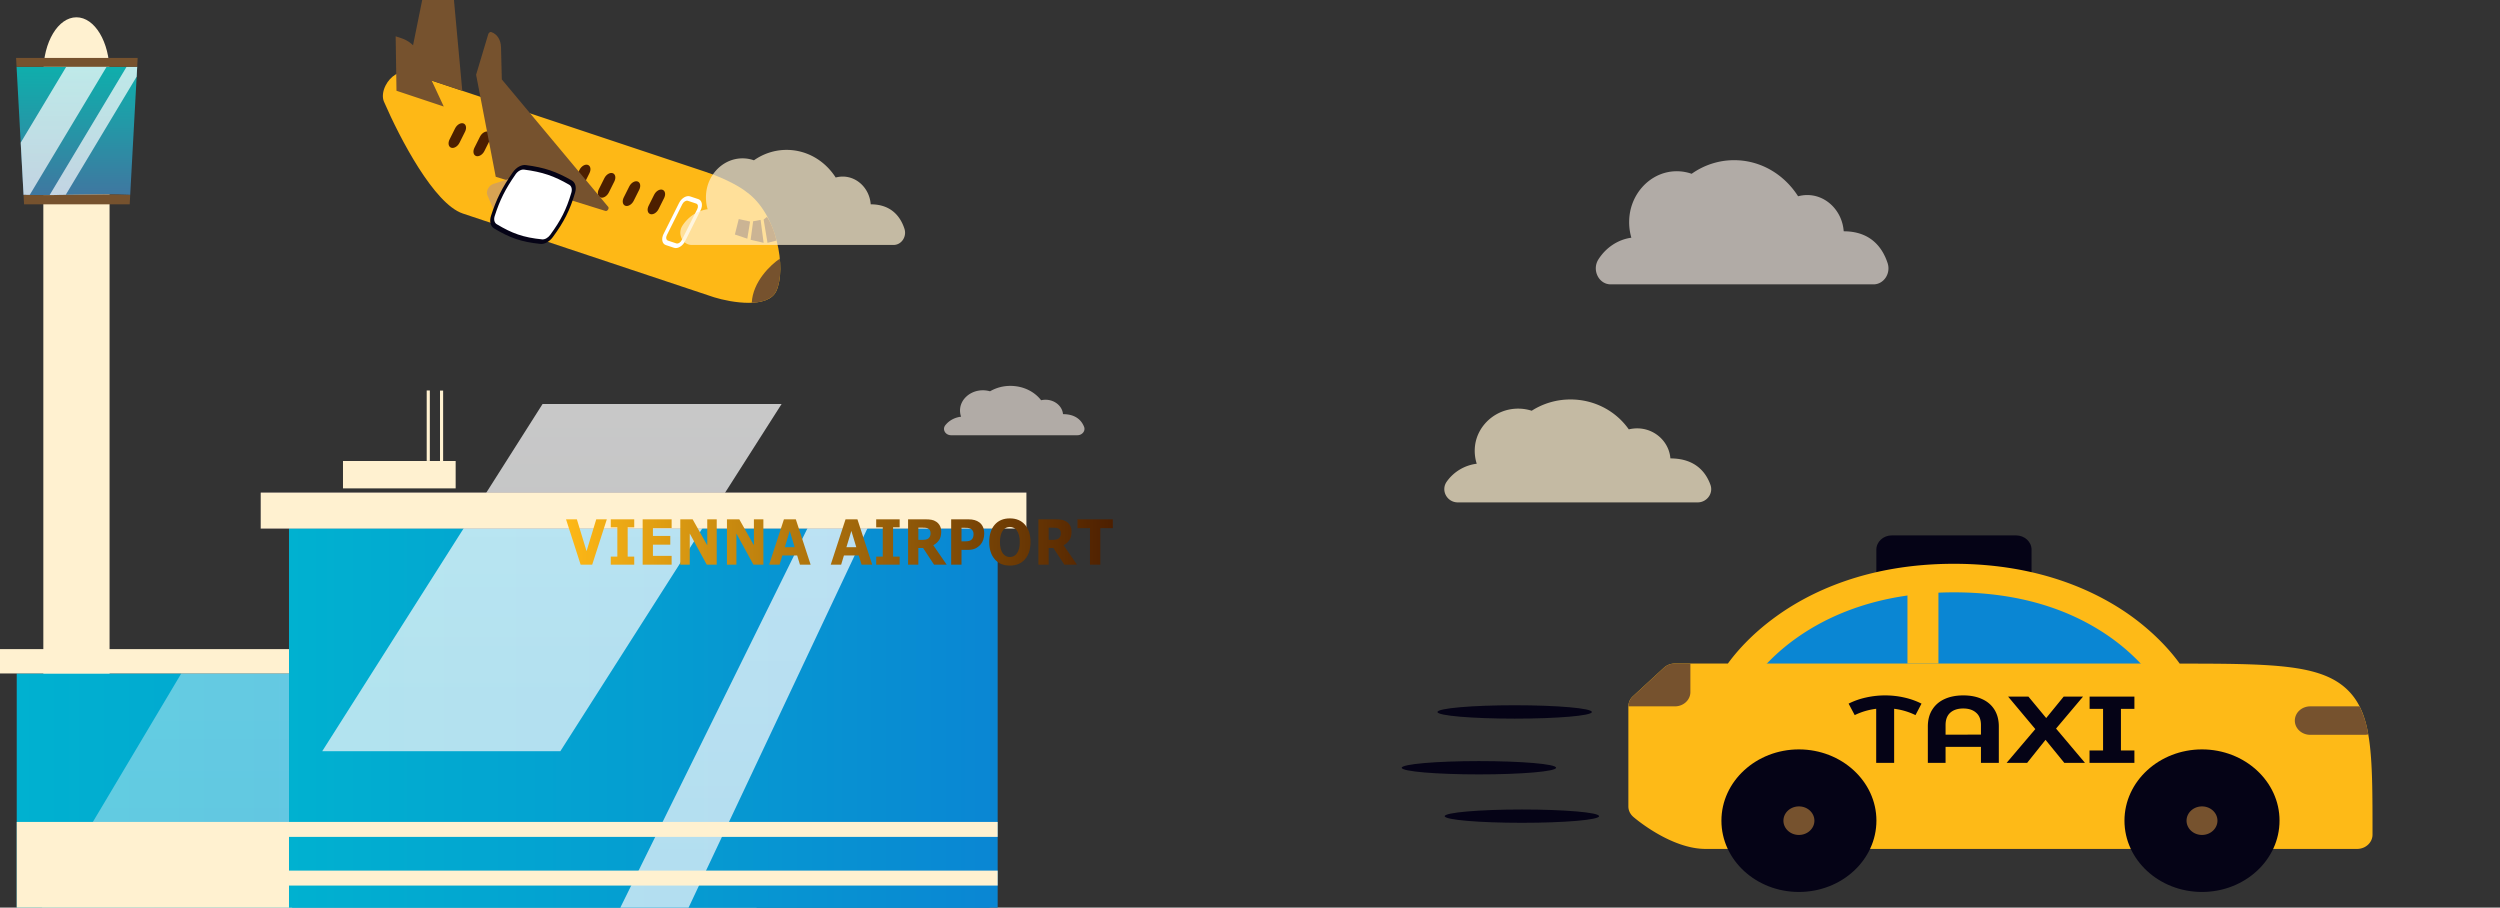 <svg xmlns="http://www.w3.org/2000/svg" xmlns:xlink="http://www.w3.org/1999/xlink" xml:space="preserve" width="128.445" height="46.633" viewBox="0 0 33.985 12.338"><rect x="0" y="0" width="33.985" height="12.338" fill="#333333" stroke="none"/><defs><linearGradient id="a"><stop offset="0" style="stop-color:#feb816;stop-opacity:1"/><stop offset="1" style="stop-color:#4d1f00;stop-opacity:1"/></linearGradient><linearGradient id="b" x1="8032.664" x2="8032.664" y1="1552.129" y2="1901.028" gradientUnits="userSpaceOnUse"><stop offset="0" style="stop-color:#0faeac"/><stop offset=".435" style="stop-color:#2299a7"/><stop offset="1" style="stop-color:#3f77a0"/></linearGradient><linearGradient id="c" x1="8107.568" x2="8107.568" y1="1552.129" y2="1900.841" gradientUnits="userSpaceOnUse"><stop offset="0" style="stop-color:#fff"/><stop offset=".843" style="stop-color:#f4f7fa"/></linearGradient><linearGradient id="d" x1="7972.761" x2="7972.761" y1="1552.129" y2="1900.619" gradientUnits="userSpaceOnUse"><stop offset="0" style="stop-color:#fff"/><stop offset=".843" style="stop-color:#f4f7fa"/></linearGradient><linearGradient id="e" x1="1818.846" x2="7484.093" y1="3339.004" y2="3339.004" gradientTransform="matrix(.778 0 0 1 403.26 0)" gradientUnits="userSpaceOnUse"><stop offset="0" style="stop-color:#00b1d0"/><stop offset=".539" style="stop-color:#059cd1"/><stop offset="1" style="stop-color:#0a86d3"/></linearGradient><linearGradient id="f" x1="3817.296" x2="3817.296" y1="2991.935" y2="3686.074" gradientUnits="userSpaceOnUse"><stop offset="0" style="stop-color:#fff"/><stop offset=".843" style="stop-color:#f4f7fa"/></linearGradient><linearGradient id="g" x1="3052.537" x2="6263.747" y1="3096.159" y2="3096.159" gradientTransform="matrix(1 0 0 .929 0 263.25)" gradientUnits="userSpaceOnUse"><stop offset="0" style="stop-color:#00b1d0"/><stop offset=".539" style="stop-color:#059cd1"/><stop offset="1" style="stop-color:#0a86d3"/></linearGradient><linearGradient id="h" x1="4243.894" x2="4243.894" y1="2506.244" y2="3686.074" gradientUnits="userSpaceOnUse"><stop offset="0" style="stop-color:#fff"/><stop offset=".843" style="stop-color:#f4f7fa"/></linearGradient><linearGradient id="i" x1="5125.965" x2="5125.965" y1="2506.244" y2="3686.074" gradientUnits="userSpaceOnUse"><stop offset="0" style="stop-color:#fff"/><stop offset=".843" style="stop-color:#f4f7fa"/></linearGradient><linearGradient xlink:href="#a" id="k" x1="-836.335" x2="-394.729" y1="3034.597" y2="3034.597" gradientTransform="matrix(-.237 0 0 .264 1022.604 2484.84)" gradientUnits="userSpaceOnUse"/><clipPath id="j"><path fill="#fff" d="M.656.662h3000v3000H.656z" class="colorffffff svgShape"/></clipPath></defs><g style="fill:none"><path fill="#263238" d="M856.446 3292.179c0 .564 105.205 1.018 234.952 1.018 129.79 0 234.973-.458 234.973-1.018 0-.565-105.182-1.019-234.973-1.019-129.747 0-234.952.455-234.952 1.019" style="fill:none;stroke-width:2.025" transform="matrix(-.071 0 0 .072 94.377 -229.32)"/><path fill="#263238" d="M21.738 11.095c0 .05-.47.09-1.05.09-.579 0-1.049-.04-1.049-.09s.47-.091 1.05-.091c.579 0 1.048.04 1.048.09m-.584-.657c0 .05-.47.09-1.048.09-.58 0-1.05-.04-1.05-.09s.47-.091 1.05-.091c.579 0 1.048.04 1.048.09m.487-.757c0 .05-.47.09-1.049.09-.58 0-1.05-.04-1.05-.09 0-.051.47-.092 1.05-.092s1.049.041 1.049.092" style="fill:#050316;fill-opacity:1;stroke-width:.04"/><g style="fill:none"><path d="M8030.733 1417.573c82.866 0 150.042 67.176 150.042 150.042v2111.756h-300.083V1567.614c0-82.865 67.175-150.041 150.041-150.041" style="fill:#fff1d0;fill-opacity:1" transform="matrix(.003 0 0 .005 -23.053 -6.853)"/><path d="m8274.303 1900.382 31.66-348.253h-546.598l31.654 348.193c159.95 2.761 321.81-3.73 483.284.06" style="fill:url(#b)" transform="matrix(.003 0 0 .005 -23.053 -6.853)"/><path d="M8305.963 1552.129h-48.075l-348.714 348.713c24.267-.087 48.569-.281 72.887-.498l321.47-321.471z" style="opacity:.73;fill:url(#c)" transform="matrix(.003 0 0 .005 -23.053 -6.853)"/><path d="m7984.42 1552.129-206.301 206.302 12.9 141.891c9.284.161 18.596.196 27.894.297l348.49-348.49z" style="opacity:.73;fill:url(#d)" transform="matrix(.003 0 0 .005 -23.053 -6.853)"/><path d="m7791.019 1900.321 2.346 25.813h478.598l2.34-25.752c-161.474-3.79-323.334 2.701-483.284-.061m-31.654-348.192h546.598l2.194-24.13h-550.986z" style="fill:#76522e;fill-opacity:1" transform="matrix(.003 0 0 .005 -23.053 -6.853)"/><path d="M2.447 2.458h.971v.07h-.971zm.147.234h.098v.214h-.098zm.296 0h.098v.214H2.89zm.296 0h.098v.214h-.098zm-.592.7h.098v.213h-.098zm.296 0h.098v.213H2.89zm.296 0h.098v.213h-.098zm-.592.699h.098v.214h-.098zm.296 0h.098v.214H2.89zm.296 0h.098v.214h-.098zm-.592.7h.098v.214h-.098zm.296 0h.098v.214H2.89zm.296 0h.098v.214h-.098zm-.592.7h.098v.214h-.098zm.296 0h.098v.214H2.89zm.296 0h.098v.214h-.098zm-.592.699h.098v.215h-.098zm.296 0h.098v.215H2.89zm.296 0h.098v.215h-.098zm-.592.7h.098v.215h-.098zm.296 0h.098v.215H2.89zm.296 0h.098v.215h-.098z"/><path d="M1818.846 2991.935h4409.196v694.139H1818.846z" style="fill:url(#e);stroke-width:.882" transform="matrix(.003 0 0 .005 -5.229 -5.805)"/><path d="M5759.009 2991.935H2564.422l-688.839 694.139h3241.732z" style="opacity:.39;fill:url(#f)" transform="matrix(.003 0 0 .005 -5.229 -5.805)"/><path d="M1718.828 2925.758H6187.87v66.177H1718.828z" style="fill:#fff1d0;fill-opacity:1;stroke-width:.872" transform="matrix(.003 0 0 .005 -5.229 -5.805)"/><path d="M1823.935 3114.181h1222.373v6.499H1823.935zm0 130.077h1222.373v6.499H1823.935z" style="opacity:.21" transform="matrix(.003 0 0 .005 -5.229 -5.805)"/><path d="M1818.846 3395.606h1247.872v290.468H1818.846zm1857.69-1172.982h14.181v191.441h-14.181z" style="fill:#fff1d0;fill-opacity:1" transform="matrix(.003 0 0 .005 -5.229 -5.805)"/><path d="M3052.537 2590.504h3211.21v1095.57h-3211.21z" style="fill:url(#g);stroke-width:.964" transform="matrix(.003 0 0 .005 -5.229 -5.805)"/><path d="m4201.498 2506.244-998.318 1179.83h1078.985l1002.443-1179.83z" style="opacity:.73;fill:url(#h)" transform="matrix(.003 0 0 .004 -5.229 -4.533)"/><path d="M5745.319 2506.244h-268.535l-970.173 1179.83h311.388z" style="opacity:.73;fill:url(#i)" transform="matrix(.003 0 0 .005 -5.229 -5.805)"/><path d="M3297.199 2414.313h510.51v74.449h-510.51z" style="fill:#fff1d0;fill-opacity:1" transform="matrix(.003 0 0 .005 -5.229 -5.805)"/><path d="M5.44 5.744h1.652v.103H5.44z"/><path d="M3736.805 2222.871h14.181v191.441h-14.181z" style="fill:#fff1d0;fill-opacity:1" transform="matrix(.003 0 0 .005 -5.229 -5.805)"/><path d="M3297.199 2506.244h9.454v1179.83h-9.454zm250.528 0h9.454v1179.83h-9.454zm250.528 0h9.454v1179.83h-9.454zm250.528 0h9.454v1179.83h-9.454zm250.529 0h9.454v1179.83h-9.454zm250.528 0h9.454v1179.83h-9.454zm250.528 0h9.454v1179.83h-9.454zm250.528 0h9.454v1179.83h-9.454zm250.529 0h9.454v1179.83h-9.454zm250.528 0h9.454v1179.83h-9.454zm250.528 0h9.454v1179.83h-9.454zm250.529 0h9.454v1179.83h-9.454z" style="opacity:.21" transform="matrix(.003 0 0 .005 -5.229 -5.805)"/><path d="M3052.537 3395.606h3211.21v40.662h-3211.21zm0 132.355h3211.21v40.662h-3211.21z" style="fill:#fff1d0;fill-opacity:1" transform="matrix(.003 0 0 .005 -5.229 -5.805)"/><path d="M2924.951 2500.799h3468.611v96.902H2924.951z" style="fill:#fff1d0;fill-opacity:1;stroke:#ccbfb2;stroke-opacity:1" transform="matrix(.003 0 0 .005 -5.229 -5.805)"/><path d="M3052.537 2507.423h3205.26v44.906h-3205.26zm-1233.691 484.512h1233.691v28.362H1818.846z" style="opacity:.29" transform="matrix(.003 0 0 .005 -5.229 -5.805)"/></g><g fill="#8526fe" class="color000000 svgShape" clip-path="url(#j)" style="fill:none" transform="matrix(-.003 -.001 -.002 .004 15.174 -2.092)"><path fill="#d8a353" d="M685.506 1704.68H1824.29c129.7 0 388.51-156.44 523.54-249.26 15.88-10.92 25.18-29.03 25.18-48.3 0-32.86-26.63-59.49-59.48-59.49H963.626c-102.228 0-175.39 12.53-199.193 18.79-161.61 33.83-304.428 184.16-308.187 259.33-3.006 60.14 151.588 77.67 229.26 78.93" class="colorf15846 svgShape" style="fill:#feb816;fill-opacity:1"/><path fill="#5fe4d4" d="m2303.09 1054.9-238.27 292.73h248.06l120.26-323.22h-65.92c-24.87 0-48.42 11.2-64.13 30.49" class="colorf1f1f1 svgShape" style="fill:#76522e;fill-opacity:1"/><path fill="#5fe4d4" d="m2299.75 1284.48-193.58 127.04h214.22l108.99-157.85h-26.52a187.94 187.94 0 0 0-103.11 30.81" class="colorf1f1f1 svgShape" style="fill:#76522e;fill-opacity:1"/><path fill="#fff" fill-rule="evenodd" d="M907.25 1464.14c0-16.6 13.461-30.07 30.067-30.07H974.9c16.606 0 30.07 13.47 30.07 30.07v105.24c0 16.6-13.464 30.06-30.07 30.06h-37.583c-16.606 0-30.067-13.46-30.067-30.06zm30.067-15.03c-8.303 0-15.034 6.73-15.034 15.03v105.24c0 8.3 6.731 15.03 15.034 15.03H974.9c8.303 0 15.034-6.73 15.034-15.03v-105.24c0-8.3-6.731-15.03-15.034-15.03z" class="colorffffff svgShape" clip-rule="evenodd"/><path fill="#ad59d4" d="M1072.62 1464.14c0-12.45 10.09-22.55 22.55-22.55 12.45 0 22.55 10.1 22.55 22.55v37.59c0 12.45-10.1 22.55-22.55 22.55-12.46 0-22.55-10.1-22.55-22.55zm112.75 0c0-12.45 10.1-22.55 22.55-22.55s22.55 10.1 22.55 22.55v37.59c0 12.45-10.1 22.55-22.55 22.55s-22.55-10.1-22.55-22.55zm112.75 0c0-12.45 10.1-22.55 22.55-22.55s22.55 10.1 22.55 22.55v37.59c0 12.45-10.1 22.55-22.55 22.55s-22.55-10.1-22.55-22.55zm112.75 0c0-12.45 10.1-22.55 22.55-22.55s22.55 10.1 22.55 22.55v37.59c0 12.45-10.1 22.55-22.55 22.55s-22.55-10.1-22.55-22.55zm451 0c0-12.45 10.1-22.55 22.55-22.55 12.46 0 22.55 10.1 22.55 22.55v37.59c0 12.45-10.09 22.55-22.55 22.55-12.45 0-22.55-10.1-22.55-22.55z" class="color3e3d3d svgShape" style="fill:#4d1f00;fill-opacity:1"/><path fill="#5fe4d4" d="m1933.28 1276.22-660.87 267.93c-7.6 3.08-5.48 14.36 2.72 14.48l492.78 6.99 274.36-278.12 31.57-129.77c1.15-4.73-2.47-9.29-7.34-9.29-26.87 0-52.23 13.05-67.72 35z" class="colorf1f1f1 svgShape" style="fill:#76522e;fill-opacity:1"/><path fill="#d8a353" d="m1763.67 1589.05-78.44-45.98v139.06l79.84-55.06c13.58-9.37 12.83-29.68-1.4-38.02" class="colorf15846 svgShape"/><path fill="#ad59d4" d="M1974.62 1464.14c0-12.45 10.1-22.55 22.56-22.55 12.45 0 22.55 10.1 22.55 22.55v37.59c0 12.45-10.1 22.55-22.55 22.55-12.46 0-22.56-10.1-22.56-22.55z" class="color3e3d3d svgShape" style="fill:#4d1f00;fill-opacity:1"/><path fill="#fff" d="M1436.02 1536.67c3.52-14.16 15.49-24.59 29.94-26.61 77.6-10.9 129.59-11.25 206.84-.23 14.93 2.13 27.08 13.25 30.19 28 11.5 54.67 11.28 92.53.05 144.67-3.14 14.56-15.13 25.52-29.85 27.78-77.77 11.93-130.02 13.15-208.1.15-14-2.33-25.41-12.64-28.86-26.4-13.52-53.98-13.95-92.19-.21-147.36z" class="colorffffff svgShape" style="stroke:#050316;stroke-opacity:1"/><path fill="#ad59d4" fill-rule="evenodd" d="M1671.74 1517.27c-76.52-10.91-127.8-10.57-204.74.23-11.52 1.62-20.93 9.91-23.69 20.98-13.43 53.96-13.01 90.91.21 143.72 2.7 10.79 11.69 18.96 22.8 20.81 77.19 12.85 128.63 11.67 205.73-.16 11.75-1.8 21.18-10.52 23.64-21.93 11.01-51.1 11.23-87.89-.06-141.54-2.43-11.59-12.01-20.42-23.89-22.11m-206.83-14.66c78.27-10.98 130.97-11.34 208.96-.22 17.97 2.56 32.7 15.97 36.47 33.9 11.72 55.68 11.51 94.6.05 147.79-3.82 17.71-18.35 30.92-36.06 33.63-78.43 12.03-131.5 13.28-210.48.13-16.87-2.81-30.72-15.25-34.91-31.99-13.81-55.15-14.25-94.6-.21-151 4.29-17.24 18.82-29.8 36.18-32.24" class="color3e3d3d svgShape" clip-rule="evenodd" style="fill:#050316;fill-opacity:1"/><path fill="#ad59d4" d="m584.032 1494.21-30.067-15.04c16.678-18.73 61.133-50.4 82.684-60.13l7.516 11.28zm71.409-60.14-56.376 63.9 56.376 3.75 26.308-56.37zm37.583 15.04-22.55 52.61h56.375l15.034-48.85z" class="color3e3d3d svgShape" style="fill:#4d1f00;fill-opacity:1"/><path fill="#5fe4d4" fill-rule="evenodd" d="M528.744 1684.1c37.14-62.4.229-129.48-23.363-155.76-29.776 36.18-47.83 71.33-49.135 97.41-1.377 27.54 30.297 46.15 72.498 58.35" class="colorf1f1f1 svgShape" clip-rule="evenodd" style="fill:#76522e;fill-opacity:1"/></g><path d="m1213.07 3283.048 2.797 8.555h2.215l2.797-8.556h-2.076l-1.855 6.01-1.854-6.01zm-5.25 8.555h4.492v-1.517h-1.257v-5.522h1.257v-1.516h-4.491v1.516h1.256v5.522h-1.256zm-7.16 0h5.548v-8.556h-5.548v1.655h3.58v1.477h-3.322v1.655h3.322v2.114h-3.58zm-8.633 0h1.906l3.255-5.872v5.872h1.813v-8.556h-2.364l-2.797 4.902v-4.901h-1.813zm-8.933 0H1185l3.256-5.872v5.872h1.813v-8.556h-2.364l-2.797 4.902v-4.901h-1.814zm-9.045 0h2.045l.53-1.73h2.844l.53 1.73h1.994l-2.833-8.556h-2.277zm3.054-3.298.943-3.068.943 3.068zm-14.85 3.298h2.044l.531-1.73h2.844l.53 1.73h1.994l-2.834-8.556h-2.276zm3.054-3.298.943-3.068.942 3.068zm-8.304 3.298h4.492v-1.517h-1.257v-5.522h1.257v-1.516h-4.492v1.516h1.257v5.522h-1.257zm-5.913-5.935q0-.322.118-.552.119-.23.407-.362.2-.092.469-.11.268-.022.623-.022h.716v2.304h-.608q-.474 0-.793-.052t-.536-.236q-.206-.178-.299-.39-.098-.219-.098-.58zm-3.086 5.935h2.416l2.091-3.137h.912v3.137h1.968v-8.556h-3.318q-.68 0-1.169.087-.49.085-.917.373-.433.287-.685.747-.257.454-.257 1.144 0 .947.396 1.545.392.598 1.123.994zm-7.196-5.855q0 .575.18 1.126.18.546.515.92.459.505 1.025.764.562.258 1.401.258h1.231v2.787h1.978v-8.556h-3.255q-.732 0-1.231.144-.505.138-.891.42-.464.339-.706.867-.247.529-.247 1.27m2.045.052q0-.362.175-.62.175-.265.407-.368.309-.138.602-.15.294-.017.783-.017h.34v2.563h-.566q-.505 0-.83-.069-.33-.069-.55-.276-.191-.183-.274-.436-.088-.259-.088-.627zm-10.906 1.529q0 2.045 1.051 3.252 1.051 1.2 2.906 1.2 1.849 0 2.9-1.2 1.05-1.207 1.05-3.252 0-2.063-1.05-3.258-1.051-1.201-2.9-1.201-1.845 0-2.9 1.2-1.057 1.196-1.057 3.259m2.622 2.166q-.288-.39-.427-.92-.14-.534-.14-1.252 0-.77.16-1.31t.418-.874q.262-.344.608-.5.34-.155.71-.155.376 0 .711.15.33.15.608.494.258.322.422.89.16.564.16 1.31 0 .765-.154 1.305-.16.534-.418.873-.257.34-.602.5-.345.161-.727.161-.38 0-.726-.16-.345-.168-.603-.512m-8.432-3.827q0-.322.118-.552.119-.23.407-.362.201-.092.469-.109.268-.023.623-.023h.716v2.304h-.608q-.473 0-.793-.052t-.536-.235q-.206-.179-.298-.391-.098-.218-.098-.58m-3.086 5.936h2.416l2.091-3.138h.912v3.138h1.968v-8.556h-3.317q-.68 0-1.17.086t-.917.373q-.432.288-.685.747-.257.454-.257 1.144 0 .948.396 1.545.392.598 1.123.994zm-6.867-6.901h2.396v6.9h1.978v-6.9h2.395v-1.655h-6.768z" aria-label="VIENNA AIRPORT" style="font-weight:700;font-size:44.5px;-inkscape-font-specification:&quot;sans-serif Bold&quot;;fill:url(#k);stroke-width:25.846;paint-order:fill markers stroke" transform="matrix(-.071 0 0 .072 94.377 -229.32)"/><path d="M1001.767 3276.525c.846-2.322 2.862-4.978 7.664-4.978.25-3.16 3.012-5.673 6.371-5.673.548 0 1.095.072 1.593.191 2.439-3.422 6.52-5.648 11.173-5.648 2.738 0 5.301.79 7.416 2.13a8.7 8.7 0 0 1 4.256-.24c3.459.67 6.171 3.447 6.594 6.822a7.9 7.9 0 0 1-.323 3.423c2.364.287 4.43 1.556 5.723 3.35 1.22 1.652 0 3.95-2.115 3.95h-45.938c-1.742-.024-3.011-1.7-2.414-3.327" style="opacity:.71;fill:#fff1d0;fill-opacity:1;stroke-width:2.441" transform="matrix(-.071 0 0 .072 94.377 -229.32)"/><path d="M1156.089 3228.171c.712-2.144 2.41-4.597 6.454-4.597.21-2.918 2.535-5.239 5.364-5.239.461 0 .922.066 1.341.177 2.054-3.16 5.49-5.216 9.409-5.216 2.305 0 4.463.73 6.244 1.967a6.7 6.7 0 0 1 3.583-.221c2.913.619 5.197 3.183 5.553 6.3a7.9 7.9 0 0 1-.272 3.16c1.99.265 3.73 1.437 4.82 3.095 1.026 1.525 0 3.647-1.782 3.647h-38.682c-1.466-.022-2.535-1.57-2.032-3.073" style="opacity:.71;fill:#fff1d0;fill-opacity:1;stroke-width:2.152" transform="matrix(-.071 0 0 .072 94.377 -229.32)"/><path d="M1121.692 3265.577c.445-1.113 1.506-2.387 4.034-2.387.13-1.515 1.585-2.72 3.353-2.72.288 0 .576.035.838.092 1.283-1.641 3.431-2.708 5.88-2.708a7.8 7.8 0 0 1 3.903 1.021 5 5 0 0 1 2.24-.115c1.82.322 3.248 1.653 3.47 3.271a3.45 3.45 0 0 1-.17 1.641c1.245.138 2.332.746 3.013 1.607.641.792 0 1.893-1.114 1.893h-24.177c-.917-.012-1.584-.814-1.27-1.595" style="opacity:.71;fill:#e4dcd5;fill-opacity:1;stroke-width:1.226" transform="matrix(-.071 0 0 .072 94.377 -229.32)"/><path d="M967.844 3234.671c.928-2.8 3.138-6.006 8.405-6.006.272-3.812 3.301-6.844 6.985-6.844.6 0 1.2.088 1.746.232 2.674-4.13 7.15-6.815 12.252-6.815 3.001 0 5.812.953 8.131 2.57a8.7 8.7 0 0 1 4.666-.289c3.793.809 6.767 4.158 7.23 8.23.165 1.444.028 2.83-.354 4.129 2.592.346 4.857 1.877 6.276 4.043 1.337 1.992 0 4.764-2.32 4.764h-50.37c-1.91-.029-3.302-2.05-2.647-4.014" style="opacity:.71;fill:#e4dcd5;fill-opacity:1;stroke-width:2.807" transform="matrix(-.071 0 0 .072 94.377 -229.32)"/><path d="m7.88 17.18-.12.03z" style="fill:#212121" transform="matrix(.078 0 0 .082 14.017 .026)"/><g style="fill:none"><path fill="#434A54" d="M27.617 7.932h-2.11v-.46c0-.107.094-.194.21-.194h1.69c.115 0 .21.087.21.194z" style="fill:#050316;fill-opacity:1;stroke-width:.019"/><path fill="#FFCE54" d="M23.607 9.214s.78-1.356 2.955-1.356 2.95 1.357 2.95 1.357c2.53 0 2.53 0 2.53 2.13H23.19c-.39.003-.843-.383-.843-.383v-1.36l.422-.388z" style="fill:#feba17;fill-opacity:1;stroke-width:.019"/><path fill="#4FC2E9" d="M29.372 9.02c-.309-.375-1.154-1.162-2.81-1.162s-2.505.787-2.815 1.162z" style="fill:#0a86d3;fill-opacity:1;stroke-width:.019"/><path fill="#3BAFDA" d="M25.93 7.94h.421v1.08h-.421z" style="fill:#feba17;fill-opacity:1;stroke-width:.019"/><path fill="#FFCE54" d="M23.186 11.54c-.458 0-.93-.39-.982-.435a.212.195 0 0 1-.068-.143v-1.36a.211.194 0 0 1 .062-.137l.421-.388a.22.22 0 0 1 .15-.057h.72c.098-.136.306-.387.65-.636.452-.329 1.24-.72 2.423-.72s1.97.392 2.422.72c.342.25.549.5.647.637 1.239 0 1.872.01 2.237.317.384.324.384.887.384 2.008 0 .107-.094.194-.21.194zm-.628-.667c.144.106.42.279.628.279h8.645c-.002-.854-.017-1.333-.248-1.528-.256-.215-.9-.215-2.07-.215a.211.194 0 0 1-.187-.104c-.001-.002-.188-.318-.62-.629-.578-.414-1.3-.624-2.144-.624-2.024 0-2.762 1.24-2.77 1.253a.21.194 0 0 1-.185.103h-.751l-.298.274Z" style="fill:#feba17;fill-opacity:1;stroke-width:.019"/><path fill="#434A54" d="M24.454 10.187c-.58 0-1.053.435-1.053.969 0 .535.472.969 1.053.969s1.054-.434 1.054-.97c0-.533-.473-.968-1.054-.968m5.48 0c-.581 0-1.054.435-1.054.969 0 .535.473.969 1.054.969.58 0 1.054-.434 1.054-.97 0-.533-.473-.968-1.054-.968" style="fill:#050316;fill-opacity:1;stroke-width:.019"/><path fill="#F5F7FA" d="M24.244 11.156c0 .107.094.194.21.194.117 0 .211-.087.211-.194s-.094-.194-.21-.194c-.117 0-.211.087-.211.194m5.48 0c0 .107.094.194.21.194s.21-.087.21-.194-.094-.194-.21-.194-.21.087-.21.194m2.47-1.173a1.3 1.3 0 0 0-.119-.381h-.669c-.116 0-.21.086-.21.194 0 .107.094.193.21.193h.736a.205.189 0 0 0 .052-.006" style="fill:#76522e;fill-opacity:1;stroke-width:.019"/><path fill="#FC6E51" d="M22.769 9.02a.211.194 0 0 0-.15.057l-.421.388a.19.19 0 0 0-.062.137h.633c.116 0 .21-.087.21-.194V9.02z" style="fill:#76522e;fill-opacity:1;stroke-width:.019"/><path fill="#38303b" d="M26.039 9.721a.813.7 0 0 0-.29-.086v.735h-.244v-.735a.827.712 0 0 0-.292.086l-.083-.156a.905.778 0 0 1 .235-.083 1.03.886 0 0 1 .26-.029q.135 0 .262.029a1 1 0 0 1 .234.083zm.65-.268q.147 0 .255.05.108.048.168.143.06.096.06.23v.494h-.243v-.217h-.481v.217h-.241v-.493q0-.135.06-.23.06-.096.169-.145.108-.049.254-.049m.239.533v-.129q0-.112-.065-.168-.064-.058-.176-.058t-.177.058q-.063.057-.063.168v.13zm1.133.384-.255-.313-.25.313h-.279l.39-.459-.37-.442h.276l.242.292.238-.292h.263l-.367.435.393.466zm.77-.734v.566h.183v.168h-.61v-.168h.184v-.566h-.183v-.167h.609v.167z" style="fill:#050316;fill-opacity:1;stroke-width:.126"/></g><path fill="#263238" d="M848.756 3376.74c0 .564 105.204 1.018 234.95 1.018 129.792 0 234.974-.458 234.974-1.019 0-.564-105.182-1.018-234.973-1.018-129.747 0-234.951.454-234.951 1.018" style="fill:#050316;fill-opacity:1;stroke-width:2.025" transform="matrix(-.071 0 0 .072 94.377 -229.32)"/></g></svg>